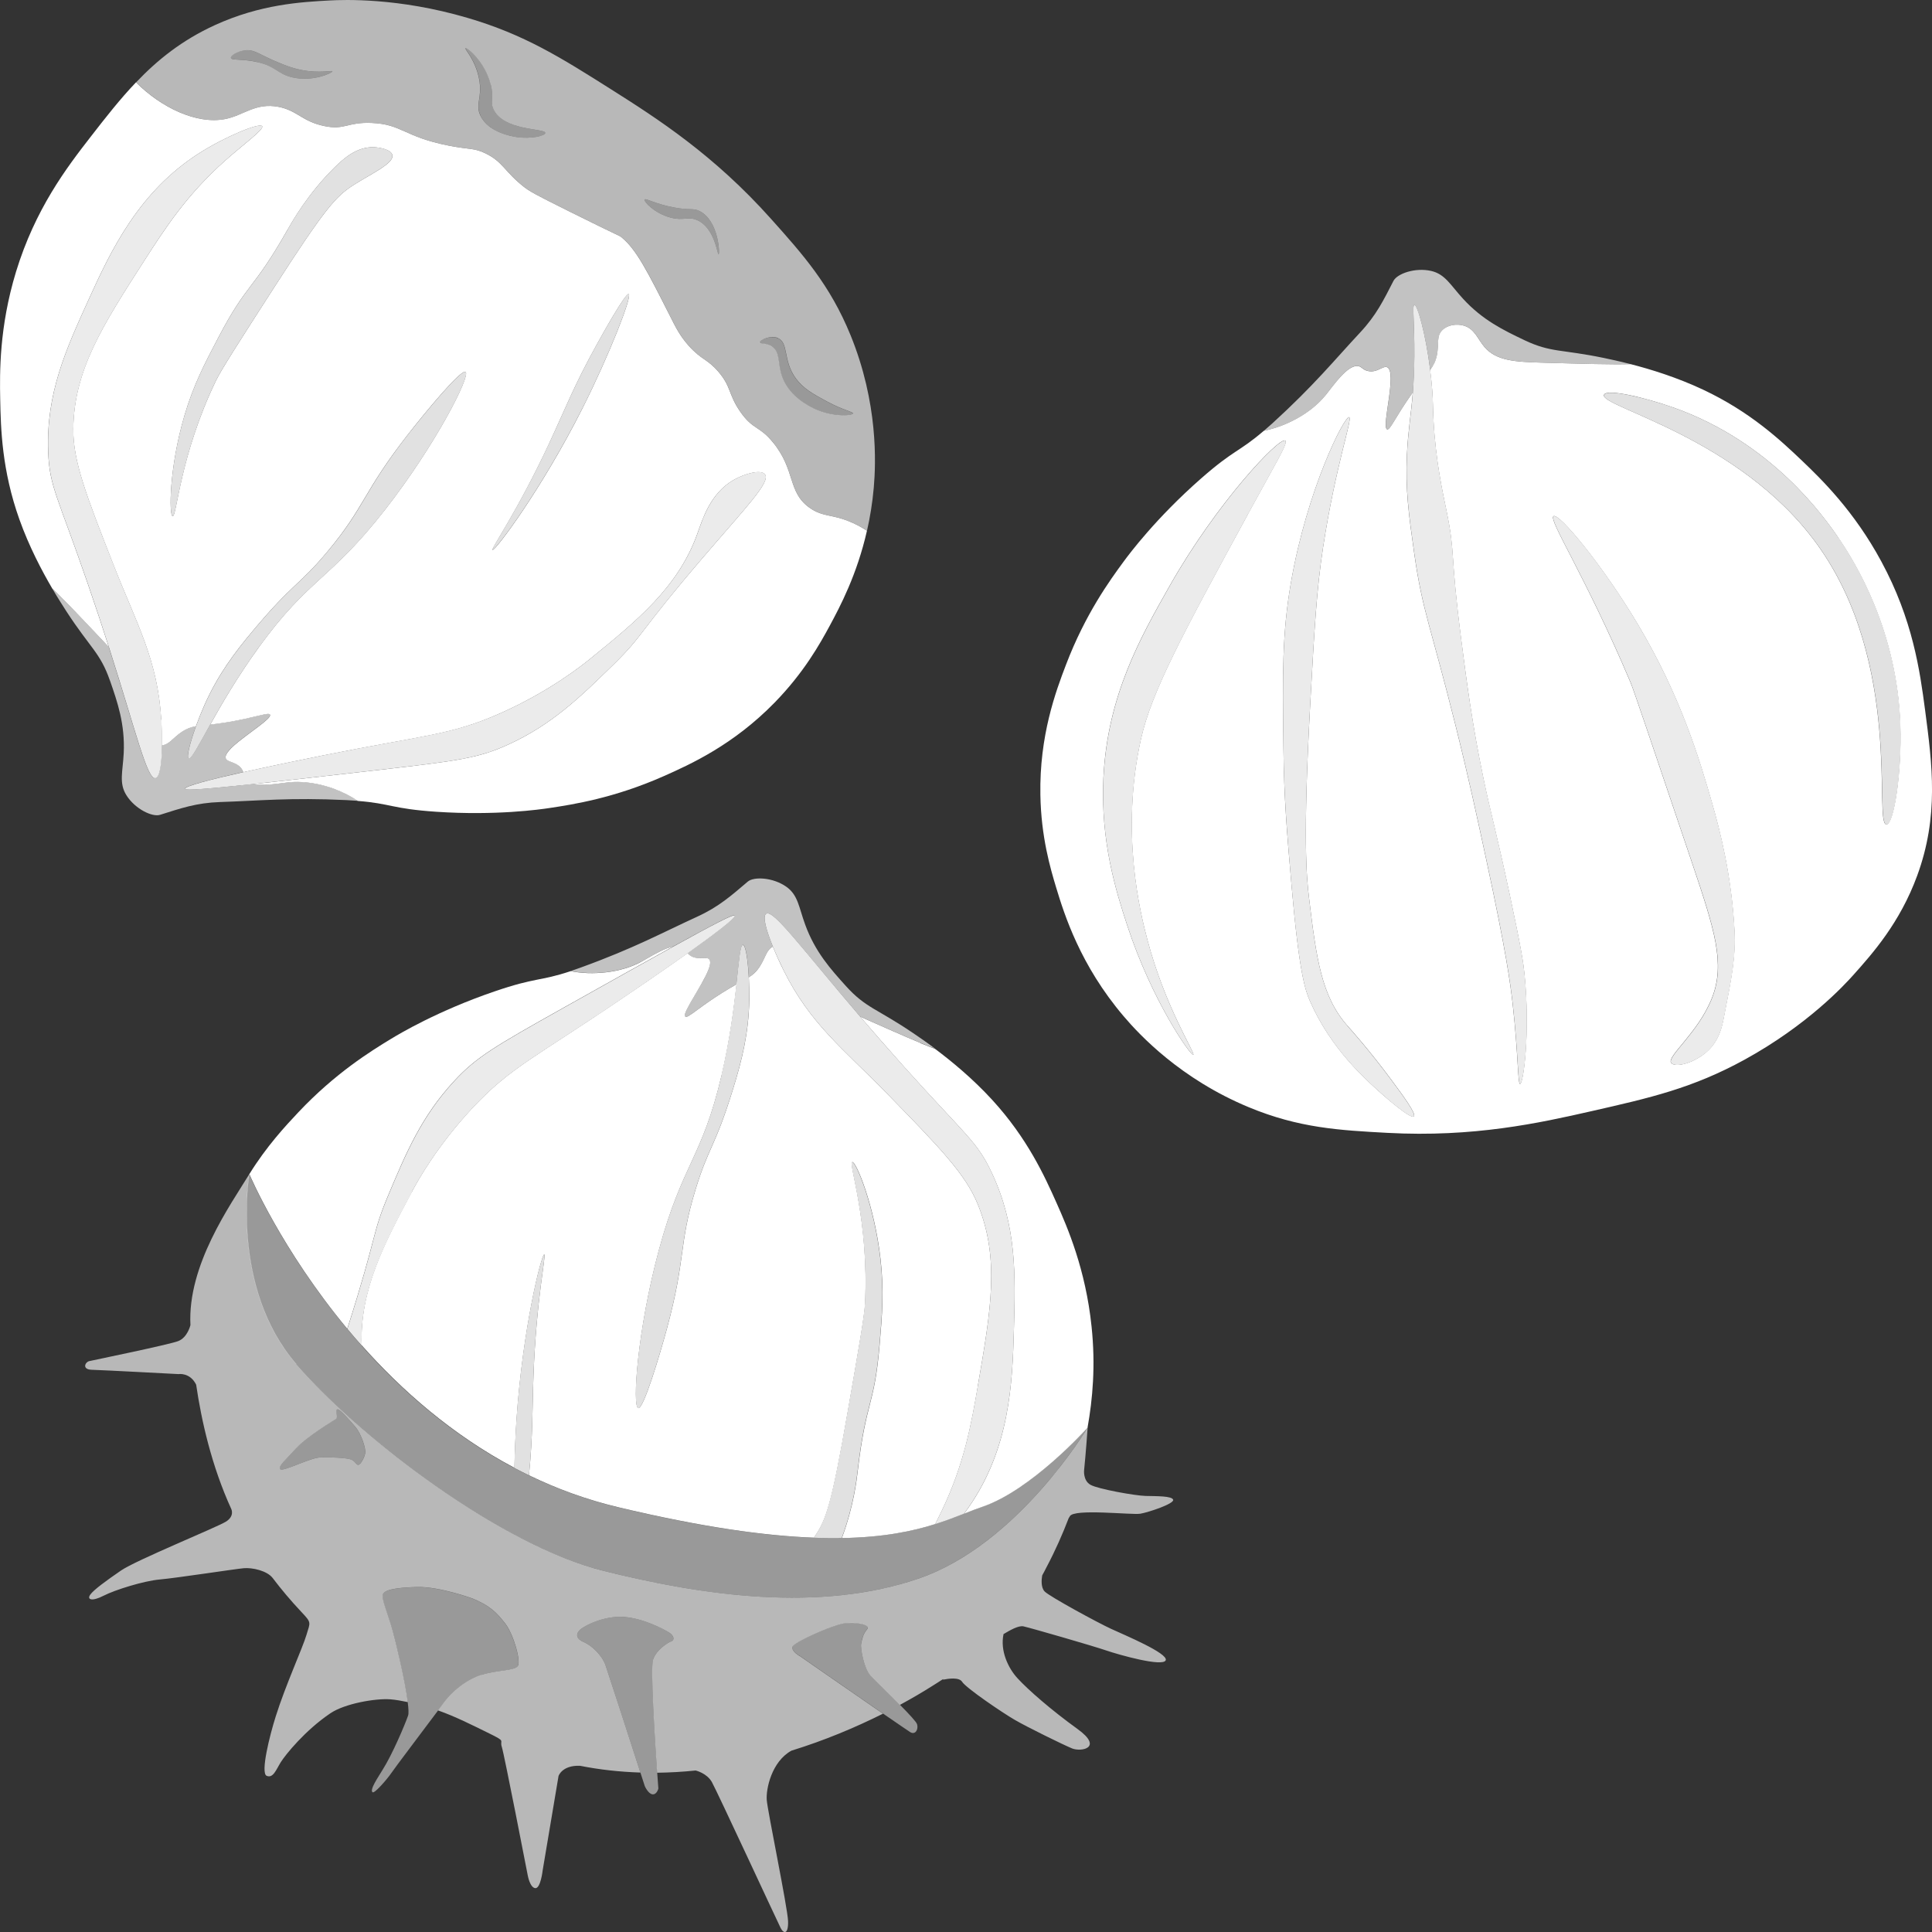 <svg viewBox="0 0 300 300" xmlns="http://www.w3.org/2000/svg"><rect x="0" y="0" width="300" height="300" fill="#333333" stroke="none"/><g fill="#fff"><path d="m 298.92 110.22 c -.8 -6.08 -1.91 -14.01 -6.78 -23.02 -4.26 -7.9 -9.36 -12.83 -12.32 -15.66 -3.35 -3.19 -8.05 -7.6 -15.4 -11.05 -4.05 -1.9 -8.14 -3.16 -11.23 -3.95 -2.83 .09 -7.4 -.05 -13.8 -.23 -4.04 -.12 -7 -.27 -8.84 -2.38 -1.08 -1.23 -1.52 -2.85 -3.23 -3.36 -1.1 -.33 -2.53 -.14 -3.37 .7 -.95 .95 -.46 2.06 -.84 3.92 -.2 .95 -.51 1.53 -1.04 2.26 .13 1.01 .24 2.05 .32 3.12 .15 2.02 .08 2.33 .19 4.51 .35 6.64 1.46 11.42 2.05 14.33 1.4 6.86 .48 6.1 2.28 20.01 .87 6.7 1.69 13.07 3.42 21.37 1.22 5.87 1.82 7.49 4.11 18.19 1.85 8.65 2.11 10.6 2.28 12.28 .91 9.11 -.18 17.06 -.68 17.05 -.38 0 -.27 -4.46 -1.14 -12.28 -.37 -3.29 -1.02 -8.19 -4.11 -22.51 -1.48 -6.87 -2.74 -12.72 -4.79 -20.92 -3.84 -15.36 -5.13 -17.71 -6.39 -26.6 -.85 -6.01 -1.4 -9.93 -1.14 -15.46 .18 -3.76 .63 -6.1 .91 -9.6 -.07 .09 -.13 .18 -.2 .28 -2.55 3.6 -3.33 5.62 -3.79 5.45 -.93 -.34 1.62 -8.98 0 -9.65 -.67 -.27 -1.61 .98 -3.09 .56 -.68 -.19 -.82 -.56 -1.26 -.7 -1.65 -.52 -4.1 3.13 -5.19 4.47 -2.35 2.91 -6.3 4.9 -9.6 5.54 -3.9 3.35 -4.55 2.85 -9.76 7.42 -6.97 6.12 -11.13 11.69 -12.01 12.89 -2.15 2.92 -5.95 8.16 -8.93 15.96 -1.63 4.25 -4.16 11.08 -4 20.26 .11 6.55 1.55 11.41 2.46 14.43 1.27 4.19 3.74 12.04 10.47 19.95 2.46 2.9 8.84 9.73 19.41 14.12 7.81 3.25 14.15 3.59 21.56 3.99 13.34 .72 23.52 -1.51 31.72 -3.38 9.07 -2.06 15.64 -3.55 23.72 -7.98 9.8 -5.38 15.52 -11.61 16.94 -13.2 2.96 -3.32 7.17 -8.04 9.86 -15.35 3.4 -9.26 2.36 -17.21 1.23 -25.79 z m -105.15 -30.37 c -9.98 18.34 -14.96 27.51 -16.61 34.93 -3.24 14.57 -.06 27.11 1 31.13 2.79 10.57 7.5 17.7 7.14 17.88 -.39 .2 -6.44 -8.37 -10.3 -20.2 -1.7 -5.2 -4.14 -12.93 -3.66 -22.85 .63 -12.74 5.74 -21.75 10.3 -29.8 7.31 -12.9 17.03 -23.16 17.94 -22.52 .48 .34 -1.58 3.64 -5.81 11.42 z m 25.77 93.5 c -.49 .45 -4.39 -2.98 -4.78 -3.32 -2.72 -2.41 -8.05 -7.12 -11.32 -14.52 -.74 -1.68 -1.69 -4.22 -2.89 -18.02 -.71 -8.17 -1.17 -13.45 -1.26 -21.37 -.14 -11.53 -.21 -17.7 1.16 -25.62 2.51 -14.52 8.32 -25.95 9.05 -25.72 .57 .18 -2.09 7.38 -4.06 20.25 -1 6.53 -1.34 12.55 -1.99 24.33 -1.15 20.92 -.57 26.89 -.18 30.1 1.13 9.36 1.92 15.26 5.97 19.83 .43 .48 3.38 3.75 6.87 8.47 1.7 2.29 3.84 5.21 3.44 5.59 z m 48.11 -15.23 c -.26 1.31 -.69 3.32 -2.36 4.95 -1.98 1.94 -5.13 2.8 -5.79 1.98 -.78 -.97 4.2 -4.66 6.33 -10.09 2.1 -5.34 .4 -10.6 -3.07 -20.91 -6.07 -17.99 -9.11 -27.01 -9.59 -28.12 -7.02 -16.57 -12.78 -25.24 -11.94 -25.78 .85 -.54 7.68 7.69 13.16 16.91 6.65 11.21 9.51 20.88 11.46 27.65 1.21 4.2 3.03 11.25 3.48 19.78 .21 4.03 -.42 7.23 -1.68 13.63 z m 25.28 -30.1 c -2.07 .03 2.67 -24.95 -10.8 -43.54 -12.1 -16.7 -33.84 -21.31 -33.06 -23.18 .42 -1 6.5 .47 10.8 1.99 15.2 5.38 23.35 16.94 25.58 20.2 2.65 3.87 9.15 14.42 9.63 29.14 .24 7.21 -.98 15.38 -2.16 15.4 z"/><path d="m 205.86 61.34 c 1.09 -1.35 3.55 -5 5.19 -4.47 .44 .14 .58 .51 1.26 .7 1.47 .42 2.42 -.83 3.09 -.56 1.62 .67 -.93 9.31 0 9.65 .46 .17 1.24 -1.86 3.79 -5.45 .07 -.1 .13 -.18 .2 -.28 .13 -1.57 .22 -3.37 .23 -5.63 .04 -5.17 -.35 -7.91 0 -7.96 .45 -.07 1.75 4.45 2.46 10.11 .54 -.72 .85 -1.31 1.04 -2.26 .38 -1.86 -.11 -2.97 .84 -3.92 .84 -.84 2.27 -1.02 3.37 -.7 1.71 .51 2.15 2.13 3.23 3.36 1.84 2.1 4.8 2.26 8.84 2.38 6.39 .19 10.96 .32 13.8 .23 -1.8 -.46 -3.26 -.77 -4.17 -.96 -6.61 -1.37 -8.2 -.8 -12.32 -2.76 -3.2 -1.53 -6.48 -3.09 -9.55 -6.45 -1.93 -2.1 -2.75 -3.8 -4.93 -4.3 -2.49 -.57 -5.28 .43 -5.85 1.54 -1.55 3.01 -2.65 5.31 -5.17 8.01 -4.05 4.34 -7.13 8.18 -13.62 14.1 -.49 .44 -.92 .82 -1.33 1.17 3.31 -.64 7.25 -2.63 9.6 -5.54 z" opacity=".7"/><path d="m 219.62 47.34 c -.35 .05 .04 2.79 0 7.96 -.02 2.27 -.11 4.07 -.23 5.63 -.28 3.51 -.73 5.85 -.91 9.6 -.26 5.53 .29 9.46 1.14 15.46 1.26 8.9 2.55 11.25 6.39 26.6 2.05 8.2 3.31 14.05 4.79 20.92 3.09 14.32 3.74 19.22 4.11 22.51 .87 7.82 .76 12.28 1.14 12.28 .51 0 1.6 -7.94 .68 -17.05 -.17 -1.68 -.43 -3.63 -2.28 -12.28 -2.29 -10.7 -2.88 -12.32 -4.11 -18.19 -1.73 -8.31 -2.56 -14.67 -3.42 -21.37 -1.8 -13.91 -.88 -13.15 -2.28 -20.01 -.59 -2.9 -1.7 -7.69 -2.05 -14.33 -.12 -2.18 -.04 -2.5 -.19 -4.51 -.08 -1.06 -.19 -2.11 -.32 -3.12 -.71 -5.66 -2 -10.17 -2.46 -10.11 z" opacity=".9"/><path d="m 209.24 159.3 c -4.05 -4.57 -4.84 -10.46 -5.97 -19.83 -.39 -3.21 -.97 -9.18 .18 -30.1 .65 -11.78 .99 -17.81 1.99 -24.33 1.97 -12.87 4.62 -20.07 4.06 -20.25 -.73 -.23 -6.54 11.19 -9.05 25.72 -1.37 7.92 -1.29 14.09 -1.16 25.62 .1 7.92 .56 13.2 1.26 21.37 1.2 13.81 2.15 16.34 2.89 18.02 3.26 7.4 8.59 12.11 11.32 14.52 .39 .35 4.29 3.78 4.78 3.32 .41 -.38 -1.74 -3.3 -3.44 -5.59 -3.49 -4.72 -6.44 -7.99 -6.87 -8.47 z" opacity=".9"/><path d="m 265.87 124.72 c -1.95 -6.77 -4.81 -16.44 -11.46 -27.65 -5.47 -9.22 -12.3 -17.45 -13.16 -16.91 -.85 .54 4.92 9.21 11.94 25.78 .47 1.11 3.52 10.13 9.59 28.12 3.48 10.31 5.17 15.57 3.07 20.91 -2.13 5.43 -7.11 9.13 -6.33 10.09 .66 .82 3.81 -.05 5.79 -1.98 1.67 -1.64 2.1 -3.64 2.36 -4.95 1.26 -6.4 1.9 -9.6 1.68 -13.63 -.45 -8.53 -2.27 -15.58 -3.48 -19.78 z" opacity=".9"/><path d="m 199.59 68.43 c -.91 -.64 -10.63 9.62 -17.94 22.52 -4.56 8.05 -9.67 17.07 -10.3 29.8 -.49 9.91 1.96 17.65 3.66 22.85 3.86 11.83 9.91 20.4 10.3 20.2 .35 -.18 -4.35 -7.31 -7.14 -17.88 -1.06 -4.01 -4.23 -16.56 -1 -31.13 1.65 -7.42 6.64 -16.59 16.61 -34.93 4.23 -7.78 6.29 -11.09 5.81 -11.42 z" opacity=".9"/><path d="m 285.47 83.5 c -2.24 -3.26 -10.39 -14.82 -25.58 -20.2 -4.29 -1.52 -10.38 -2.98 -10.8 -1.99 -.79 1.87 20.96 6.48 33.06 23.18 13.47 18.6 8.73 43.57 10.8 43.54 1.18 -.02 2.39 -8.19 2.16 -15.4 -.48 -14.72 -6.99 -25.27 -9.63 -29.14 z" opacity=".85"/><path d="m 99.61 149.32 c .25 -.13 .55 -.31 .89 -.51 1.18 -.68 2.8 -1.6 4.07 -1.86 6.21 -3.42 9.38 -5.07 9.53 -4.83 .23 .37 -3.29 3.02 -7.35 5.9 .02 .02 .05 .04 .07 .07 .06 .06 .11 .13 .19 .19 .15 .12 .3 .21 .46 .28 1.07 .49 2.16 -.07 2.61 .38 .15 .15 .2 .39 .17 .7 v .01 c -.11 1.02 -1.11 2.77 -2.08 4.4 -.12 .2 -.24 .4 -.35 .6 -.42 .7 -.8 1.35 -1.07 1.89 -.34 .68 -.52 1.17 -.36 1.32 .05 .04 .11 .05 .19 .04 .39 -.08 1.24 -.78 2.74 -1.85 .19 -.13 .39 -.27 .6 -.42 .6 -.42 1.27 -.87 2.06 -1.37 .83 -.52 1.51 -.92 2.11 -1.26 .09 -.05 .18 -.1 .26 -.15 .42 -3.8 .6 -6.14 1.02 -6.13 s .77 2.33 .91 5.03 c .64 -.4 1.09 -.8 1.57 -1.48 .02 -.03 .04 -.06 .06 -.09 .05 -.08 .09 -.15 .14 -.22 .87 -1.38 .96 -2.45 1.96 -2.98 -.96 -2.38 -1.67 -4.7 -1.04 -5.1 1.11 -.7 5.37 5.22 14.59 15.97 3.89 1.73 7.01 3.11 9.37 4.09 .59 .25 1.12 .46 1.63 .65 .22 .09 .45 .18 .65 .25 -1.48 -1.11 -2.72 -1.95 -3.49 -2.47 -5.59 -3.78 -7.28 -3.85 -10.34 -7.23 -2.37 -2.62 -4.81 -5.32 -6.36 -9.59 -.98 -2.68 -1.09 -4.56 -2.91 -5.85 -2.08 -1.47 -5.05 -1.61 -6 -.8 -2.58 2.19 -4.48 3.9 -7.84 5.44 -5.4 2.47 -9.72 4.86 -17.98 7.86 -.62 .23 -1.16 .41 -1.67 .58 .83 .17 1.72 .27 2.65 .3 1.86 .07 3.85 -.15 5.71 -.7 .93 -.27 1.82 -.63 2.64 -1.08 z" opacity=".7"/><path d="m 53.97 206.19 c 4.76 -14.92 3.68 -14.32 6.33 -20.63 2.75 -6.54 5.13 -12.2 10.23 -17.71 3.4 -3.68 6.18 -5.32 17.04 -11.41 7.12 -3.99 12.76 -7.15 17 -9.49 -1.28 .26 -2.89 1.18 -4.07 1.86 -.34 .2 -.64 .38 -.89 .51 -.82 .45 -1.71 .81 -2.64 1.08 -1.85 .55 -3.85 .76 -5.71 .7 -.93 -.03 -1.82 -.14 -2.65 -.3 -4.89 1.62 -5.29 .91 -11.86 3.16 -8.79 3.01 -14.76 6.58 -16.04 7.36 -3.11 1.89 -8.62 5.29 -14.36 11.37 -2.07 2.2 -4.95 5.3 -7.63 9.62 .13 .3 5.02 11.77 15.2 24.02 .02 -.05 .03 -.09 .04 -.14 z"/><path d="m 151.84 215.17 c 2.03 -11.73 3.42 -19.73 0 -28.15 -1.91 -4.71 -5.98 -8.89 -14.12 -17.23 -6.86 -7.03 -11.91 -10.78 -16.07 -19.17 -.51 -1.02 -1.11 -2.34 -1.64 -3.64 -1 .53 -1.1 1.6 -1.96 2.98 -.05 .07 -.09 .14 -.14 .22 -.02 .03 -.04 .06 -.06 .09 -.47 .68 -.93 1.08 -1.57 1.48 .06 1.17 .09 2.4 .07 3.56 -.1 5.11 -1.11 9.22 -2.5 13.72 -2.82 9.15 -3.8 8.99 -5.84 15.66 -2.67 8.74 -1.46 10.59 -4.45 21.62 -1.13 4.17 -3.63 12.51 -4.45 12.34 -.96 -.2 -.14 -12.17 3.2 -24.53 3.65 -13.51 6.72 -14.24 9.74 -27.17 1.29 -5.53 1.91 -10.48 2.32 -14.11 -.08 .05 -.18 .1 -.26 .15 -.59 .33 -1.28 .74 -2.11 1.26 -.79 .5 -1.46 .95 -2.06 1.37 -.21 .14 -.41 .28 -.6 .42 -1.5 1.07 -2.36 1.78 -2.74 1.85 -.08 .02 -.14 .01 -.19 -.04 -.17 -.15 .01 -.65 .36 -1.32 .27 -.54 .65 -1.19 1.07 -1.89 .12 -.2 .23 -.4 .35 -.6 .96 -1.63 1.96 -3.38 2.08 -4.4 0 -.01 0 -.01 0 -.01 .03 -.3 -.02 -.55 -.17 -.7 -.45 -.44 -1.54 .11 -2.61 -.38 -.15 -.07 -.31 -.16 -.46 -.28 -.08 -.07 -.13 -.13 -.19 -.19 -.02 -.02 -.05 -.04 -.07 -.07 -3.98 2.83 -8.47 5.87 -10.43 7.2 -13.33 9.04 -17.07 10.55 -22.89 16.74 -5.61 5.98 -8.68 11.57 -9.49 13.1 -4.33 8.12 -8.11 15.24 -7.8 23.84 6.17 6.95 14.05 13.92 23.72 19.03 .05 -2.39 .15 -4.95 .32 -7.48 .95 -14.1 3.88 -25.71 4.31 -25.64 .33 .05 -1.22 6.77 -1.67 18.71 -.2 5.4 -.08 9.18 -.7 15.57 4.27 2.07 8.87 3.77 13.82 4.95 13.11 3.13 22.89 4.46 30.42 4.74 .05 -.08 .11 -.15 .16 -.23 1.71 -2.53 2.57 -4.8 5.09 -19.32 1.73 -9.95 2.6 -14.92 2.69 -16.78 .64 -12.94 -2.63 -21.84 -1.98 -22 .57 -.14 3.44 6.69 4.39 15.09 .56 4.96 .25 8.66 -.14 13.26 -.83 9.76 -2.09 8.48 -3.4 19.6 -.15 1.29 -.63 5.52 -2.47 10.44 6.47 -.11 10.99 -1.06 14.49 -2.17 .34 -.67 .7 -1.37 1.04 -2.09 3.51 -7.33 4.57 -13.47 5.6 -19.41 z"/><path d="m 142.93 161.95 c -2.36 -.98 -5.48 -2.36 -9.37 -4.09 2.03 2.37 4.31 4.98 6.84 7.81 9.64 10.74 11.33 11.56 13.63 16.5 3.85 8.25 3.65 15.67 3.41 24.27 -.23 8.32 -.63 18.45 -7.06 27.66 -.22 .32 -.45 .63 -.69 .95 1.01 -.4 1.95 -.77 2.87 -1.08 7.56 -2.58 16.04 -11.97 16.31 -12.27 .8 -4.46 1.26 -9.65 .63 -15.69 -.92 -8.92 -3.75 -15.42 -5.41 -19.15 -1.88 -4.22 -4.54 -10.09 -10.02 -16.07 -3.02 -3.3 -6.32 -6.01 -8.87 -7.92 -.2 -.08 -.43 -.17 -.65 -.25 -.5 -.2 -1.03 -.41 -1.63 -.65 z"/><path d="m 63.95 185.08 c .82 -1.53 3.88 -7.12 9.49 -13.1 5.81 -6.2 9.56 -7.7 22.89 -16.74 1.96 -1.33 6.45 -4.37 10.43 -7.2 4.05 -2.88 7.58 -5.53 7.35 -5.9 -.15 -.24 -3.33 1.4 -9.53 4.83 -4.24 2.34 -9.89 5.5 -17 9.49 -10.86 6.09 -13.64 7.72 -17.04 11.41 -5.1 5.52 -7.48 11.18 -10.23 17.71 -2.65 6.31 -1.57 5.71 -6.33 20.63 -.02 .05 -.03 .09 -.04 .14 .72 .86 1.46 1.73 2.23 2.59 -.31 -8.6 3.47 -15.72 7.8 -23.84 z" opacity=".9"/><path d="m 157.44 206.43 c .24 -8.6 .44 -16.01 -3.41 -24.27 -2.3 -4.94 -4 -5.76 -13.63 -16.5 -2.54 -2.83 -4.81 -5.43 -6.84 -7.81 -9.21 -10.76 -13.48 -16.68 -14.59 -15.97 -.63 .4 .08 2.73 1.04 5.1 .53 1.3 1.13 2.61 1.64 3.64 4.16 8.39 9.21 12.14 16.07 19.17 8.14 8.34 12.21 12.52 14.12 17.23 3.42 8.42 2.03 16.42 0 28.15 -1.03 5.94 -2.09 12.08 -5.6 19.41 -.34 .72 -.7 1.42 -1.04 2.09 1.7 -.54 3.16 -1.1 4.49 -1.63 .24 -.32 .47 -.63 .69 -.95 6.43 -9.22 6.83 -19.34 7.06 -27.66 z" opacity=".9"/><path d="m 84.5 194.82 c -.43 -.07 -3.36 11.54 -4.31 25.64 -.17 2.54 -.27 5.09 -.32 7.48 .75 .39 1.5 .78 2.27 1.15 .62 -6.39 .5 -10.17 .7 -15.57 .45 -11.94 2 -18.66 1.67 -18.71 z" opacity=".85"/><path d="m 112.04 166.96 c -3.02 12.93 -6.09 13.66 -9.74 27.17 -3.34 12.37 -4.16 24.33 -3.2 24.53 .82 .18 3.32 -8.17 4.45 -12.34 2.99 -11.03 1.78 -12.88 4.45 -21.62 2.04 -6.68 3.02 -6.52 5.84 -15.66 1.39 -4.51 2.4 -8.62 2.5 -13.72 .02 -1.16 0 -2.4 -.07 -3.56 -.14 -2.71 -.49 -5.02 -.91 -5.03 -.43 -.01 -.6 2.33 -1.02 6.13 -.4 3.63 -1.03 8.58 -2.32 14.11 z" opacity=".85"/><path d="m 136.57 208.8 c .39 -4.6 .7 -8.3 .14 -13.26 -.95 -8.4 -3.82 -15.23 -4.39 -15.09 -.65 .16 2.63 9.06 1.98 22 -.09 1.86 -.96 6.84 -2.69 16.78 -2.53 14.52 -3.39 16.79 -5.09 19.32 -.05 .08 -.11 .15 -.16 .23 1.54 .06 2.98 .08 4.34 .05 1.84 -4.92 2.32 -9.15 2.47 -10.44 1.3 -11.12 2.57 -9.84 3.4 -19.6 z" opacity=".85"/><path d="m 17.07 105.66 c 1.16 3.34 2.36 6.76 2.14 11.3 -.14 2.85 -.77 4.62 .41 6.51 1.35 2.16 4.03 3.43 5.22 3.06 3.24 -1.02 5.65 -1.87 9.34 -1.99 5.94 -.19 10.85 -.72 19.63 -.3 .66 .03 1.23 .07 1.77 .11 -1.04 -.71 -2.29 -1.35 -3.63 -1.85 -.45 -.17 -.91 -.32 -1.37 -.45 -.88 -.25 -1.78 -.43 -2.68 -.54 -.09 -.01 -.17 -.02 -.26 -.03 -.93 -.1 -1.86 -.11 -2.77 -.02 -.43 .04 -1.03 .13 -1.69 .21 -.33 .04 -.68 .08 -1.03 .11 -.69 .06 -1.4 .09 -2.03 .05 -.27 -.02 -.52 -.05 -.75 -.1 -7.07 .76 -10.62 1.04 -10.67 .76 -.07 -.43 4.21 -1.51 9.07 -2.6 -.04 -.11 -.07 -.21 -.14 -.34 -.16 -.28 -.36 -.49 -.57 -.66 -.66 -.52 -1.47 -.6 -1.84 -.92 -.07 -.06 -.13 -.13 -.16 -.21 -.1 -.24 .01 -.55 .24 -.9 .15 -.23 .35 -.47 .61 -.72 .16 -.16 .34 -.33 .53 -.49 s .4 -.34 .61 -.51 c .31 -.25 .63 -.5 .96 -.75 .72 -.55 1.46 -1.09 2.11 -1.58 1.12 -.85 1.95 -1.55 1.81 -1.85 -.03 -.06 -.08 -.09 -.16 -.11 -.58 -.12 -2.58 .63 -6.39 1.27 -.11 .02 -.22 .03 -.33 .05 -.96 .15 -1.75 .25 -2.41 .33 -1.87 3.34 -2.94 5.43 -3.33 5.25 s .2 -2.44 1.12 -4.99 c -.78 .13 -1.37 .33 -2.11 .82 -1.51 .98 -1.99 2.03 -3.18 2.14 -.04 2.56 -.29 4.98 -1.02 5.1 -1.29 .22 -2.92 -6.89 -7.23 -20.36 -2.38 -2.54 -4.39 -4.66 -6.02 -6.34 -.72 -.74 -1.37 -1.4 -1.95 -1.97 -.29 -.29 -.56 -.55 -.82 -.79 .94 1.6 1.75 2.85 2.25 3.63 3.68 5.65 5.21 6.36 6.71 10.66 z" opacity=".7"/><path d="m 10.88 94.14 c 1.63 1.68 3.63 3.81 6.02 6.34 -.95 -2.97 -2.03 -6.25 -3.27 -9.84 -4.7 -13.63 -5.95 -15.04 -6.15 -20.48 -.34 -9.09 2.74 -15.85 6.3 -23.68 3.45 -7.58 7.76 -16.76 17.27 -22.77 4.04 -2.55 9.29 -4.71 9.66 -4.11 .3 .49 -2.75 2.69 -5.66 5.26 -6.09 5.4 -9.45 10.65 -12.72 15.73 -6.43 10.02 -10.83 16.86 -10.95 25.95 -.07 5.08 2.06 10.5 6.31 21.34 3.59 9.13 6.78 14.54 7.35 23.88 .07 1.14 .11 2.58 .09 3.98 1.19 -.11 1.68 -1.16 3.18 -2.14 .74 -.48 1.33 -.69 2.11 -.82 .4 -1.1 .86 -2.25 1.33 -3.31 2.08 -4.67 4.61 -8.06 7.65 -11.68 6.16 -7.34 7 -6.81 11.48 -12.18 5.86 -7.03 5.47 -9.2 12.52 -18.21 2.66 -3.41 8.21 -10.13 8.9 -9.65 .8 .56 -4.61 11.27 -12.5 21.38 -8.62 11.05 -11.73 10.53 -19.54 21.28 -3.34 4.6 -5.84 8.92 -7.62 12.11 .66 -.07 1.45 -.18 2.41 -.33 .11 -.02 .21 -.03 .33 -.05 3.81 -.64 5.82 -1.39 6.39 -1.27 .08 .02 .14 .05 .16 .11 .14 .3 -.69 1 -1.81 1.85 -.65 .49 -1.39 1.03 -2.11 1.58 -.33 .25 -.65 .5 -.96 .75 -.21 .17 -.42 .34 -.61 .51 s -.37 .33 -.53 .49 c -.26 .26 -.45 .5 -.61 .72 -.23 .34 -.34 .65 -.24 .9 .03 .08 .09 .15 .16 .21 .37 .32 1.19 .4 1.84 .92 .21 .17 .41 .37 .57 .66 .07 .12 .11 .23 .14 .34 4.77 -1.07 10.09 -2.14 12.41 -2.61 15.81 -3.18 19.84 -3.12 27.61 -6.59 7.5 -3.35 12.5 -7.31 13.85 -8.41 7.27 -5.91 13.62 -11.08 16.62 -19.36 .8 -2.2 1.97 -6.31 5.67 -8.42 1.74 -.99 4.25 -1.67 4.85 -.86 .9 1.2 -2.9 5.05 -9.73 13.03 -10.19 11.91 -8.96 11.78 -13.86 16.57 -5.08 4.97 -9.47 9.26 -16.32 12.38 -4.57 2.08 -7.77 2.51 -20.15 3.93 -8.09 .92 -14.55 1.66 -19.36 2.18 .23 .05 .48 .08 .75 .1 .64 .04 1.34 .01 2.03 -.05 .35 -.03 .7 -.07 1.03 -.11 .66 -.08 1.25 -.17 1.69 -.21 .9 -.09 1.84 -.08 2.77 .02 .09 .01 .17 .02 .26 .03 .9 .11 1.81 .29 2.68 .54 .47 .13 .92 .28 1.37 .45 1.34 .5 2.58 1.14 3.63 1.85 5.14 .4 5.23 1.21 12.17 1.68 9.27 .62 16.16 -.36 17.64 -.59 3.6 -.54 10.01 -1.54 17.66 -4.93 4.18 -1.85 10.83 -4.86 17.25 -11.44 4.58 -4.7 7.04 -9.14 8.54 -11.91 1.6 -2.96 4.24 -7.94 5.79 -14.77 -1.35 -.88 -2.85 -1.6 -4.54 -2.04 -1.62 -.42 -2.88 -.44 -4.42 -1.56 -3.37 -2.44 -2.12 -5.8 -5.6 -10.08 -2.18 -2.69 -3.12 -1.92 -5.13 -4.83 -1.86 -2.7 -1.36 -3.82 -3.37 -6.17 -1.72 -2.01 -2.62 -1.82 -4.58 -4 -1.47 -1.64 -2.12 -3.04 -3.03 -4.84 -3.44 -6.79 -5.15 -10.18 -7.45 -12.05 -.34 -.28 -.03 0 -7.9 -3.91 -5.78 -2.87 -6.4 -3.25 -7.29 -3.95 -3.01 -2.38 -3.18 -3.82 -5.89 -5.15 -1.82 -.89 -2.39 -.56 -5.75 -1.22 -6.96 -1.37 -7.26 -3.33 -11.95 -3.52 -3.85 -.16 -4.15 1.15 -7.37 .48 -3.43 -.71 -4.17 -2.41 -7.1 -2.98 -3.56 -.69 -5.4 1.32 -8.26 1.89 -4.42 .88 -9.98 -1.78 -13.87 -5.7 -2.51 2.63 -4.73 5.48 -7.02 8.43 -3.77 4.85 -8.63 11.23 -11.62 21.01 -2.61 8.58 -2.53 15.66 -2.45 19.75 .09 4.62 .26 11.05 2.98 18.68 1.5 4.21 3.49 7.98 5.1 10.73 .26 .24 .53 .51 .82 .79 .58 .57 1.23 1.23 1.95 1.97 z m 74.43 -25.37 c 2.44 -5.23 3.83 -8.91 7.35 -15.26 .81 -1.47 4.48 -8.08 4.97 -7.84 .56 .27 -2.97 9.36 -7.19 17.74 -6.36 12.63 -13.58 22.2 -13.95 21.97 -.28 -.17 3.76 -5.77 8.82 -16.6 z m -40.62 -33.16 c .7 -1.23 3.09 -5.5 7.29 -9.64 1.47 -1.45 3.49 -3.2 6.07 -3.11 1.02 .04 2.67 .38 2.87 1.2 .32 1.33 -3.37 2.95 -6.16 4.76 -2.56 1.67 -4.24 3.44 -12.21 15.84 -5.47 8.5 -8.2 12.75 -9.01 14.43 -5.63 11.68 -6.08 21.15 -6.73 21.05 -.58 -.09 -.56 -7.5 1.83 -15.61 1.41 -4.79 3.14 -8.07 5.29 -12.17 4.56 -8.68 5.23 -7.01 10.76 -16.76 z"/><path d="m 35 18.48 c 2.86 -.57 4.7 -2.58 8.26 -1.89 2.93 .56 3.67 2.27 7.1 2.98 3.22 .67 3.51 -.64 7.37 -.48 4.69 .19 4.99 2.15 11.95 3.52 3.36 .66 3.94 .33 5.75 1.22 2.71 1.33 2.88 2.77 5.89 5.15 .89 .7 1.51 1.08 7.29 3.95 7.87 3.91 7.56 3.63 7.9 3.91 2.3 1.87 4.02 5.26 7.45 12.05 .91 1.8 1.56 3.2 3.03 4.84 1.96 2.19 2.86 1.99 4.58 4 2.01 2.35 1.51 3.47 3.37 6.17 2 2.91 2.94 2.14 5.13 4.83 3.47 4.28 2.23 7.64 5.6 10.08 1.54 1.12 2.8 1.14 4.42 1.56 1.68 .44 3.19 1.16 4.54 2.04 .47 -2.07 .84 -4.3 1.05 -6.7 .33 -3.78 .7 -13.11 -3.61 -23.67 -3.19 -7.81 -7.41 -12.54 -12.35 -18.06 -8.88 -9.94 -17.65 -15.57 -24.75 -20.06 -7.86 -4.97 -13.54 -8.56 -22.39 -11.15 -10.76 -3.16 -19.23 -2.81 -21.36 -2.7 -4.45 .24 -10.77 .59 -17.87 3.84 -5.11 2.34 -8.91 5.4 -12.21 8.87 3.89 3.92 9.45 6.58 13.87 5.7 z m 85.78 34.02 c 1.74 .72 .74 3.47 2.82 6.29 1.16 1.57 2.7 2.41 4.83 3.56 2.5 1.35 4.06 1.59 4.01 1.85 -.08 .38 -3.62 .64 -6.71 -1.11 -.8 -.45 -3.25 -1.83 -4.25 -4.51 -.78 -2.09 -.25 -3.84 -1.58 -4.76 -.88 -.61 -1.93 -.39 -1.95 -.65 -.02 -.32 1.64 -1.18 2.85 -.68 z m -16.15 -20.29 c 2.55 .48 2.95 .05 3.99 .56 2.97 1.47 3.18 6.65 2.96 6.72 -.2 .06 -.6 -4.19 -3.39 -5.34 -1.38 -.57 -2.02 .16 -4.01 -.35 -2.51 -.64 -4.25 -2.51 -4.08 -2.82 .15 -.26 1.58 .68 4.53 1.23 z m -28.43 -19.1 c .54 2.17 -.17 2.7 .48 3.97 1.69 3.3 8.03 2.82 8 3.57 -.02 .44 -2.22 .95 -4.38 .64 -.56 -.08 -4.44 -.63 -5.71 -3.36 -.85 -1.83 .37 -2.71 -.2 -5.68 -.57 -3 -2.29 -4.62 -2.1 -4.76 .23 -.16 3.02 2.08 3.9 5.62 z m -38.24 -5.29 c 1.57 -.21 2.31 .69 5.35 1.92 1.06 .43 2.08 .84 3.42 1.11 2.89 .59 4.85 .04 4.88 .22 .03 .22 -2.97 1.69 -6.23 .94 -2.34 -.54 -2.51 -1.69 -5.38 -2.36 -2.34 -.55 -4.07 -.23 -4.15 -.66 -.06 -.35 .98 -1.01 2.11 -1.16 z" opacity=".65"/><path d="m 119.88 53.83 c 1.33 .91 .8 2.66 1.58 4.76 1 2.68 3.45 4.06 4.25 4.51 3.1 1.75 6.63 1.49 6.71 1.11 .06 -.26 -1.51 -.5 -4.01 -1.85 -2.12 -1.15 -3.67 -1.99 -4.83 -3.56 -2.08 -2.83 -1.08 -5.58 -2.82 -6.29 -1.22 -.5 -2.88 .36 -2.85 .68 .02 .25 1.07 .04 1.95 .65 z" opacity=".5"/><path d="m 104.18 33.8 c 1.99 .51 2.63 -.22 4.01 .35 2.79 1.15 3.18 5.4 3.39 5.34 .22 -.07 .01 -5.25 -2.96 -6.72 -1.04 -.51 -1.44 -.09 -3.99 -.56 -2.95 -.55 -4.38 -1.49 -4.53 -1.23 -.17 .31 1.57 2.18 4.08 2.82 z" opacity=".5"/><path d="m 74.6 17.93 c 1.27 2.74 5.15 3.29 5.71 3.36 2.16 .31 4.36 -.2 4.38 -.64 .03 -.75 -6.31 -.27 -8 -3.57 -.65 -1.27 .05 -1.8 -.48 -3.97 -.88 -3.54 -3.66 -5.78 -3.9 -5.62 -.19 .13 1.53 1.75 2.1 4.76 .56 2.97 -.65 3.85 .2 5.68 z" opacity=".5"/><path d="m 39.99 9.65 c 2.87 .68 3.04 1.83 5.38 2.36 3.26 .75 6.27 -.72 6.23 -.94 -.03 -.17 -1.99 .37 -4.88 -.22 -1.34 -.27 -2.36 -.69 -3.42 -1.11 -3.04 -1.23 -3.77 -2.13 -5.35 -1.92 -1.14 .15 -2.17 .81 -2.11 1.16 .08 .44 1.82 .11 4.15 .66 z" opacity=".5"/><path d="m 58.73 119.56 c 12.38 -1.41 15.58 -1.85 20.15 -3.93 6.85 -3.12 11.24 -7.41 16.32 -12.38 4.9 -4.79 3.67 -4.65 13.86 -16.57 6.83 -7.98 10.63 -11.83 9.73 -13.03 -.6 -.81 -3.12 -.13 -4.85 .86 -3.7 2.11 -4.87 6.22 -5.67 8.42 -3 8.28 -9.36 13.45 -16.62 19.36 -1.35 1.1 -6.35 5.06 -13.85 8.41 -7.77 3.46 -11.8 3.4 -27.61 6.59 -2.32 .47 -7.64 1.54 -12.41 2.61 -4.86 1.09 -9.14 2.17 -9.07 2.6 .04 .28 3.6 -.01 10.67 -.76 4.82 -.52 11.27 -1.25 19.36 -2.18 z" opacity=".9"/><path d="m 25.05 111.75 c -.57 -9.34 -3.77 -14.75 -7.35 -23.88 -4.26 -10.84 -6.38 -16.25 -6.31 -21.34 .13 -9.08 4.52 -15.92 10.95 -25.95 3.26 -5.08 6.63 -10.33 12.72 -15.73 2.91 -2.58 5.96 -4.77 5.66 -5.26 -.37 -.6 -5.62 1.56 -9.66 4.11 -9.51 6.01 -13.82 15.19 -17.27 22.77 -3.56 7.83 -6.64 14.59 -6.3 23.68 .2 5.44 1.44 6.85 6.15 20.48 1.24 3.59 2.32 6.87 3.27 9.84 4.31 13.47 5.93 20.58 7.23 20.36 .73 -.13 .99 -2.54 1.02 -5.1 .02 -1.4 -.03 -2.84 -.09 -3.98 z" opacity=".9"/><path d="m 90.44 63.4 c 4.22 -8.38 7.75 -17.47 7.19 -17.74 -.49 -.24 -4.16 6.38 -4.97 7.84 -3.52 6.36 -4.91 10.03 -7.35 15.26 -5.06 10.83 -9.1 16.43 -8.82 16.6 .37 .23 7.59 -9.34 13.95 -21.97 z" opacity=".85"/><path d="m 40.27 100.41 c 7.81 -10.75 10.93 -10.23 19.54 -21.28 7.89 -10.11 13.3 -20.82 12.5 -21.38 -.69 -.48 -6.24 6.25 -8.9 9.65 -7.05 9.02 -6.65 11.19 -12.52 18.21 -4.48 5.37 -5.32 4.84 -11.48 12.18 -3.03 3.62 -5.57 7.01 -7.65 11.68 -.47 1.06 -.93 2.21 -1.33 3.31 -.92 2.55 -1.51 4.82 -1.12 4.99 .39 .18 1.46 -1.91 3.33 -5.25 1.78 -3.19 4.29 -7.51 7.62 -12.11 z" opacity=".85"/><path d="m 28.64 64.53 c -2.39 8.11 -2.41 15.51 -1.83 15.61 .66 .11 1.11 -9.37 6.73 -21.05 .81 -1.68 3.54 -5.93 9.01 -14.43 7.98 -12.41 9.65 -14.17 12.21 -15.84 2.78 -1.81 6.47 -3.43 6.16 -4.76 -.2 -.83 -1.85 -1.17 -2.87 -1.2 -2.59 -.09 -4.61 1.67 -6.07 3.11 -4.2 4.14 -6.6 8.41 -7.29 9.64 -5.53 9.75 -6.2 8.08 -10.76 16.76 -2.15 4.09 -3.88 7.38 -5.29 12.17 z" opacity=".85"/><path d="m 46.01 211.8 c 10.29 11.9 31.95 28.16 47.5 32.07 15.54 3.92 33.73 6.54 49.17 1.23 15.39 -5.29 26.12 -23.3 26.2 -23.44 v -.01 s -.02 .02 -.03 .03 c -.27 .3 -8.74 9.69 -16.31 12.27 -.91 .31 -1.85 .69 -2.87 1.08 -1.34 .53 -2.8 1.09 -4.49 1.63 -3.51 1.11 -8.02 2.06 -14.49 2.17 -1.36 .02 -2.8 .01 -4.34 -.05 -7.52 -.28 -17.31 -1.61 -30.42 -4.74 -4.94 -1.18 -9.55 -2.88 -13.82 -4.95 -.77 -.37 -1.52 -.76 -2.27 -1.15 -9.67 -5.11 -17.55 -12.08 -23.72 -19.03 -.77 -.87 -1.51 -1.73 -2.23 -2.59 -10.19 -12.26 -15.08 -23.73 -15.2 -24.02 0 0 -.01 -.01 -.01 -.01 0 .01 -3 17.62 7.29 29.51 z" opacity=".5"/><path d="m 177.9 232.29 c -1.62 -.04 -7.35 -1.06 -8.55 -1.72 s -1.01 -2.29 -1.01 -2.29 c .28 -2.71 .55 -6.63 .55 -6.63 v .01 c -.08 .14 -10.82 18.15 -26.2 23.44 -15.45 5.31 -33.63 2.68 -49.17 -1.23 -15.54 -3.92 -37.2 -20.17 -47.5 -32.07 -10.29 -11.89 -7.3 -29.5 -7.29 -29.51 s 0 0 0 0 c -2.96 4.84 -9.63 14.13 -9.16 23.47 0 0 -.44 1.93 -1.91 2.49 s -13.21 2.97 -13.82 3.11 -1.17 1.3 .43 1.34 13.45 .67 13.45 .67 1.77 -.3 2.74 1.64 c .81 5.54 2.38 12.58 5.45 19.3 0 0 .57 1.1 -.83 1.97 -1.4 .88 -13.95 5.98 -16.29 7.59 s -4.21 2.97 -4.77 3.74 c -.56 .78 .24 1.11 2.05 .18 s 6.3 -2.32 8.75 -2.53 11.69 -1.63 13.03 -1.75 3.62 .39 4.49 1.52 c 1.34 1.77 2.81 3.52 4.44 5.25 s 1.41 1.57 .81 3.58 c -.6 2.04 -3.23 7.75 -4.78 12.68 -.93 2.93 -2.4 8.79 -1.4 9.21 1.01 .42 1.47 -.96 2.19 -2.12 .73 -1.16 3.77 -4.94 7.7 -7.59 2.24 -1.52 7.02 -2.34 9.31 -2.17 .82 .06 1.8 .24 2.71 .43 -.42 -3.33 -1.87 -9.4 -2.38 -11.2 -.66 -2.34 -1.76 -4.86 -1.48 -5.54 .29 -.68 1.8 -1.02 5.21 -1.13 3.54 -.11 8.72 1.79 8.72 1.79 2.64 1.09 3.68 2.11 5.06 3.88 1.29 1.66 2.48 5.84 1.95 6.6 s -3.24 .6 -5.62 1.37 -4.56 2.5 -6.01 4.49 c -.19 .26 -.45 .61 -.76 1.03 2.7 .95 5.28 2.26 7.97 3.58 s 1.56 .94 1.94 2.09 4.03 19.96 4.03 19.96 .33 1.88 1.16 1.97 1.15 -2.73 1.15 -2.73 l 2.47 -14.69 s .55 -1.68 3.31 -1.58 h .02 c 3.12 .62 6.26 .95 9.38 1.05 -1.49 -4.62 -4.97 -15.36 -5.4 -16.62 -.54 -1.61 -2.22 -3.15 -3.36 -3.62 s -1.36 -1.18 -.66 -1.88 3.81 -2.28 6.91 -2.04 c 3.1 .25 6.12 1.9 6.95 2.41 s .97 1.29 .15 1.45 c 0 0 -2.08 1.07 -2.63 2.78 -.42 1.32 .29 12.5 .64 17.55 2.01 -.03 4.01 -.14 6 -.35 v .01 s 1.71 .39 2.5 1.79 10.21 21.73 10.68 22.66 c .47 .94 1.22 1 1.15 -1.08 -.07 -2.09 -3.18 -17.07 -3.31 -18.8 -.13 -1.74 .77 -5.96 3.82 -7.65 .01 0 .01 -.01 .02 -.01 5.09 -1.57 9.87 -3.57 14.21 -5.74 -5.08 -3.5 -12.86 -8.91 -12.86 -8.91 s -1.41 -.75 -1.19 -1.48 6.26 -3.38 8 -3.63 4.26 .14 3.58 .92 c -.68 .79 -.77 1.57 -.92 2.25 -.14 .68 .44 3.8 1.38 4.85 .54 .6 2.77 2.75 4.63 4.64 1.82 -.99 3.54 -1.99 5.14 -3.01 .45 -.29 .92 -.57 1.35 -.86 s .1 -.03 .27 -.06 c .68 -.14 2.44 -.42 2.91 .34 .59 .95 6.26 4.81 8.24 5.95 s 7.42 3.81 8.82 4.39 4.95 -.06 .86 -3.01 -7.69 -6.1 -9.32 -7.88 c -1.44 -1.56 -2.73 -4.26 -2.17 -6.86 1.05 -.63 2.34 -1.36 3.09 -1.2 1.18 .26 10.8 3.04 12.81 3.73 s 8.83 2.61 9.28 1.54 -6.46 -3.95 -8.45 -4.87 c -2 -.91 -9.61 -5.04 -10.35 -5.82 -.61 -.64 -.47 -1.9 -.4 -2.34 .02 -.1 .03 -.17 .03 -.17 .23 -.4 .43 -.8 .64 -1.21 1.39 -2.62 2.54 -5.24 3.46 -7.65 .06 -.09 .13 -.19 .18 -.29 .55 -1.25 9.62 -.19 10.95 -.41 1.33 -.23 5.25 -1.55 5.1 -2.16 s -2.64 -.56 -4.26 -.6 z m -125.43 -13.44 c .53 .19 1.76 1.61 2.71 2.72 .94 1.11 1.64 3.35 1.53 4.06 -.11 .72 -.79 1.96 -1.15 1.83 s -.43 -.61 -1.11 -.85 c -.68 -.23 -3.18 -.38 -4.77 -.3 s -5.8 2.28 -6.16 1.82 c -.36 -.47 .82 -1.41 2.48 -3.25 s 6.2 -4.55 6.2 -4.55 c .34 -.21 -.26 -1.66 .27 -1.47 z" opacity=".65"/><path d="m 74.77 260.08 c 2.38 -.77 5.1 -.61 5.62 -1.37 .53 -.76 -.66 -4.94 -1.95 -6.6 -1.38 -1.77 -2.42 -2.8 -5.06 -3.88 0 0 -5.18 -1.9 -8.72 -1.79 -3.41 .11 -4.93 .45 -5.21 1.13 -.29 .68 .81 3.2 1.48 5.54 .51 1.8 1.95 7.87 2.38 11.2 .13 1 .17 1.76 .06 2.08 -.47 1.37 -2.44 6.04 -3.97 8.44 s -1.84 3.15 -1.56 3.46 2.31 -2.07 2.88 -2.91 c .49 -.74 5.14 -6.88 7.29 -9.76 .32 -.42 .58 -.78 .76 -1.03 1.46 -1.99 3.63 -3.73 6.01 -4.49 z" opacity=".5"/><path d="m 101.4 257.72 c .55 -1.71 2.63 -2.78 2.63 -2.78 .82 -.15 .68 -.93 -.15 -1.45 s -3.86 -2.17 -6.95 -2.41 c -3.1 -.25 -6.21 1.33 -6.91 2.04 -.7 .7 -.48 1.41 .66 1.88 s 2.82 2.01 3.36 3.62 c .43 1.26 3.9 12.01 5.4 16.62 .42 1.29 .68 2.1 .68 2.1 s .53 1.22 1.21 1.28 c .67 .06 .9 -.9 .9 -.9 s -.07 -.96 -.18 -2.46 c -.35 -5.05 -1.06 -16.23 -.64 -17.55 z" opacity=".5"/><path d="m 45.99 224.88 c -1.67 1.84 -2.84 2.78 -2.48 3.25 s 4.57 -1.74 6.16 -1.82 4.09 .07 4.77 .3 .75 .71 1.11 .85 1.04 -1.11 1.15 -1.83 -.59 -2.95 -1.53 -4.06 -2.17 -2.53 -2.71 -2.72 .07 1.27 -.27 1.47 c 0 0 -4.54 2.71 -6.2 4.55 z" opacity=".5"/><path d="m 135.1 260.08 c -.94 -1.05 -1.52 -4.17 -1.38 -4.85 s .24 -1.46 .92 -2.25 -1.83 -1.18 -3.58 -.92 -7.78 2.9 -8 3.63 1.19 1.48 1.19 1.48 7.78 5.41 12.86 8.91 c 2.28 1.57 4.02 2.76 4.25 2.9 .76 .44 1.29 -.41 1.04 -1.25 -.11 -.36 -1.28 -1.62 -2.67 -3.02 -1.86 -1.89 -4.09 -4.03 -4.63 -4.64 z" opacity=".5"/></g></svg>